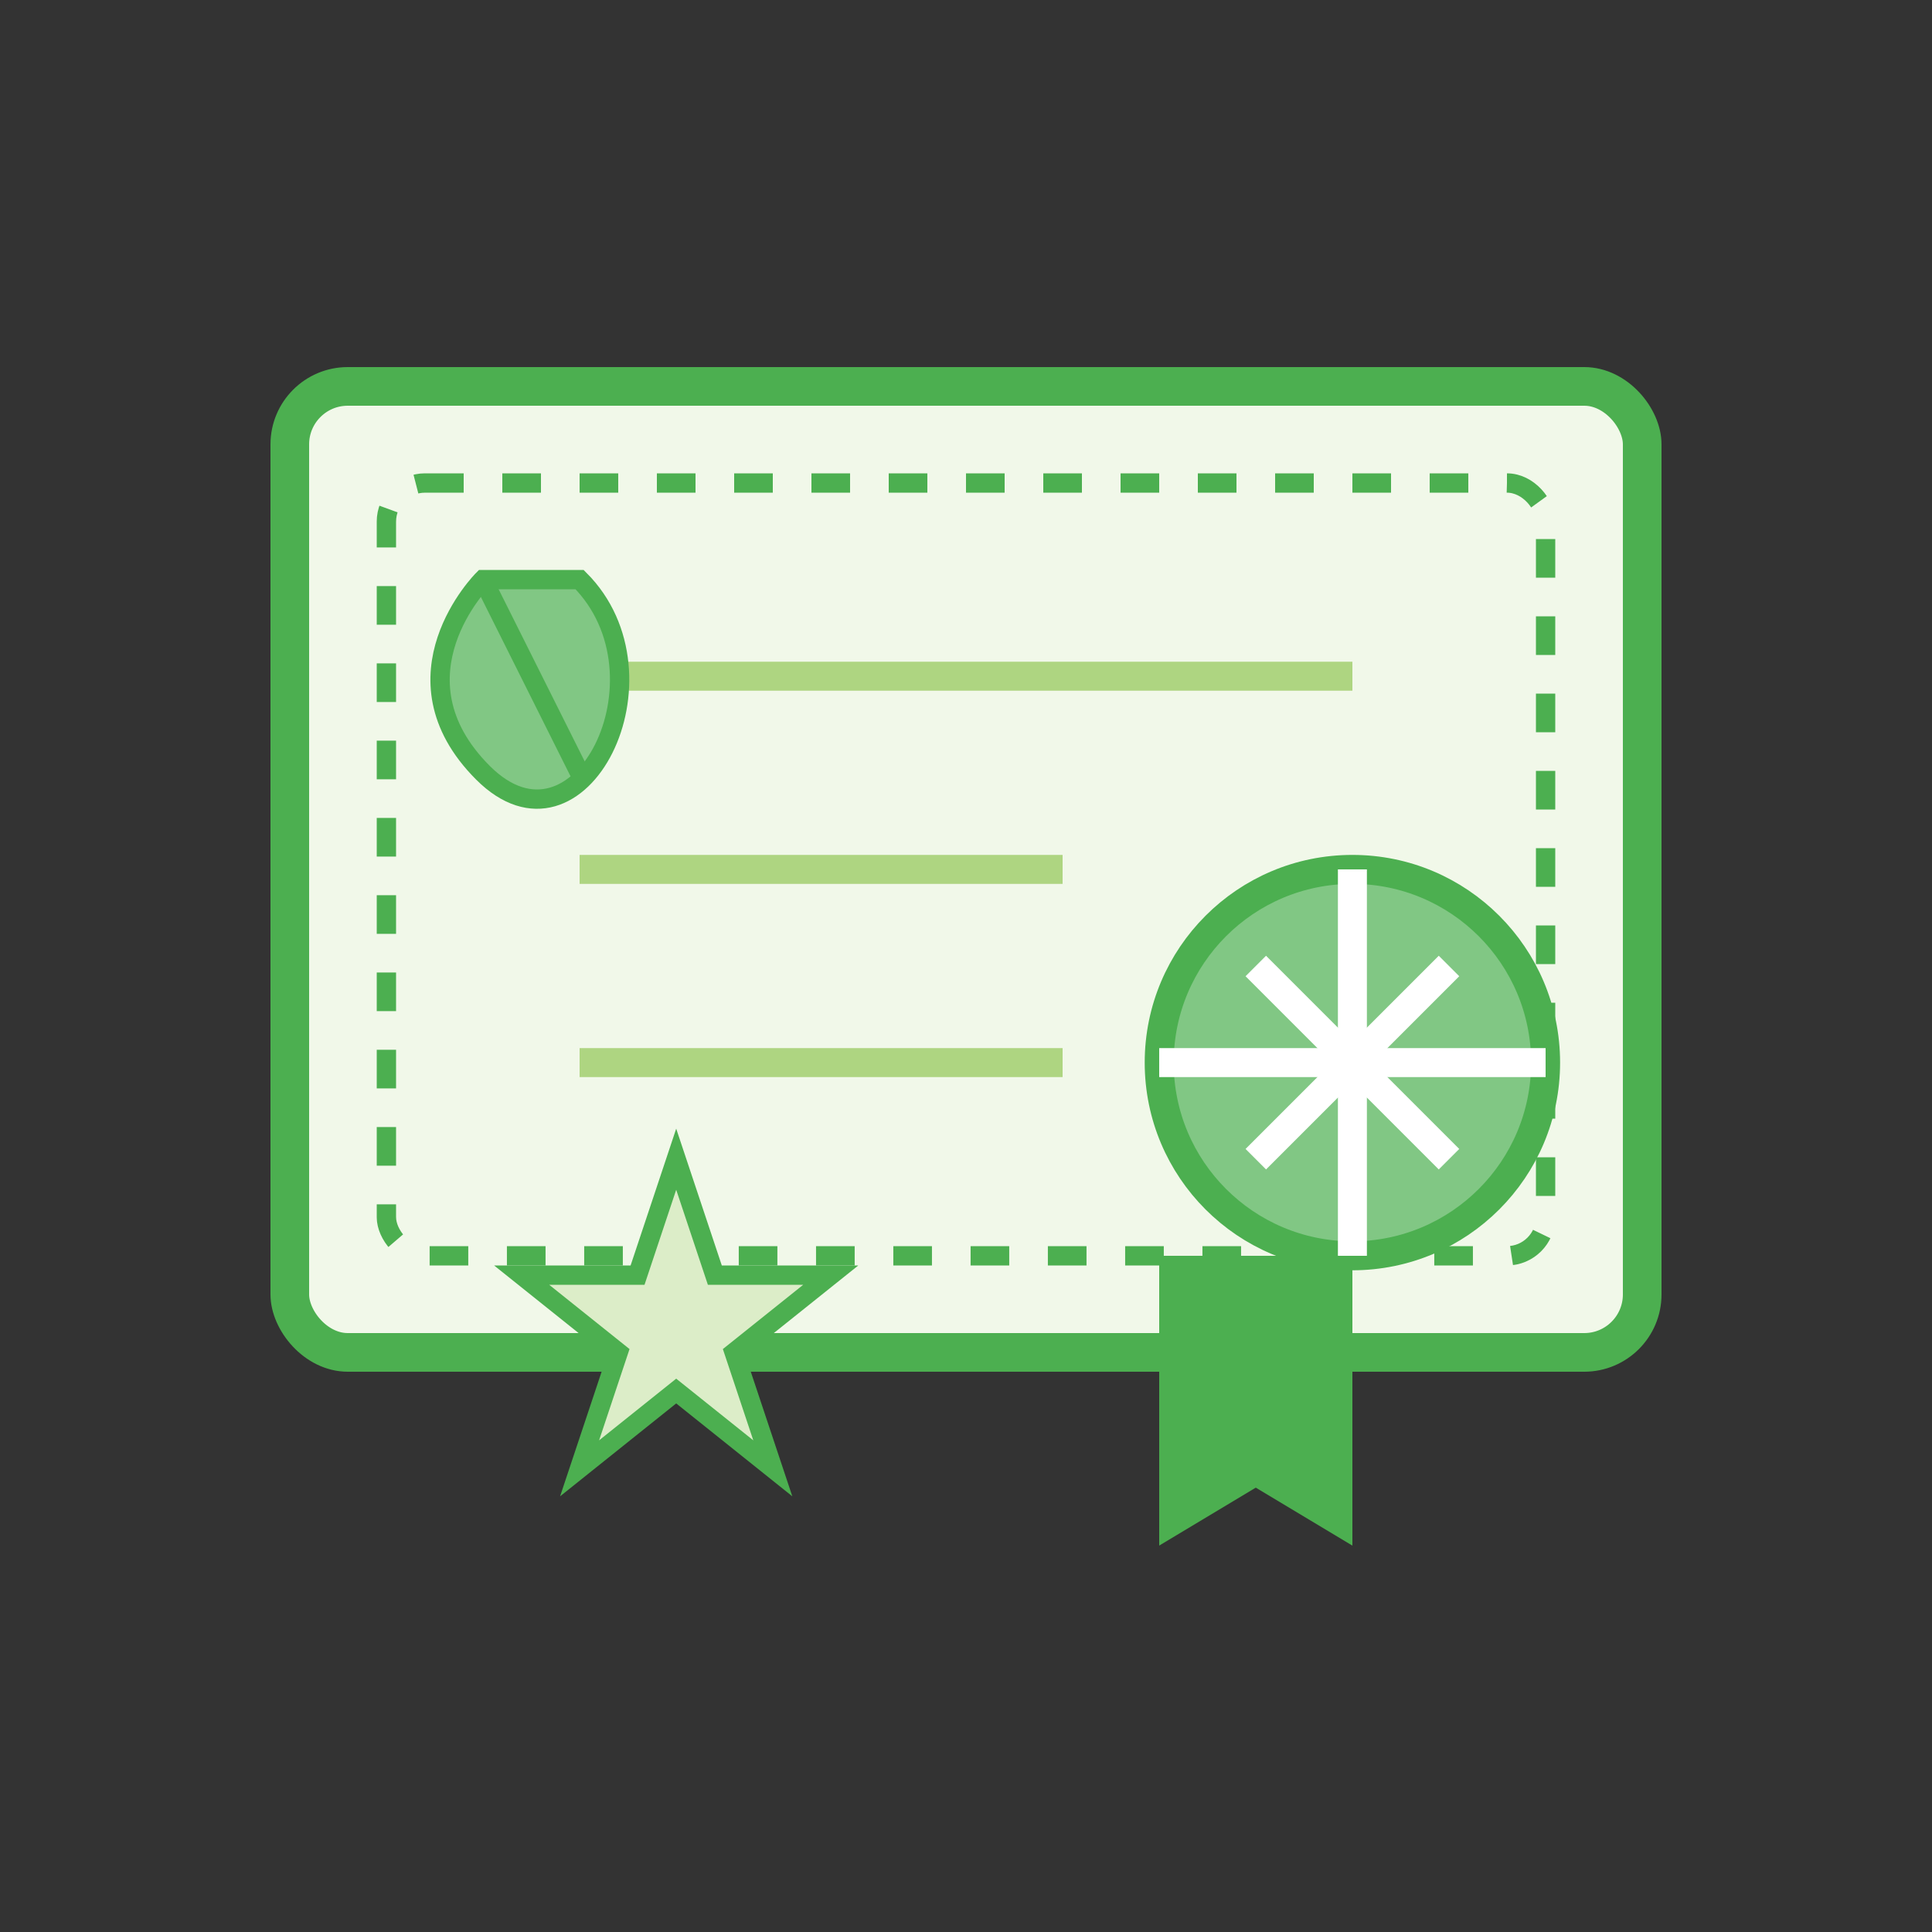 <?xml version="1.0" encoding="UTF-8"?>
<svg width="100" height="100" viewBox="0 0 100 100" xmlns="http://www.w3.org/2000/svg">
  <rect x="0" y="0" width="100" height="100" fill="#333333" stroke="none"/>
  <!-- Certificate Background -->
  <rect x="15" y="20" width="70" height="50" rx="3" ry="3" fill="#F1F8E9" stroke="#4CAF50" stroke-width="2" />
  
  <!-- Certificate Border -->
  <rect x="20" y="25" width="60" height="40" rx="2" ry="2" fill="none" stroke="#4CAF50" stroke-width="1" stroke-dasharray="2,2" />
  
  <!-- Certificate Seal -->
  <circle cx="70" cy="55" r="10" fill="#81C784" stroke="#4CAF50" stroke-width="1.5" />
  <path d="M70 45v20M60 55h20" stroke="#FFFFFF" stroke-width="1.5" />
  <path d="M65 50l10 10M65 60l10-10" stroke="#FFFFFF" stroke-width="1.5" />
  
  <!-- Medal Ribbon -->
  <path d="M70 65v15l-5-3-5 3v-15" fill="#4CAF50" />
  
  <!-- Certificate Lines -->
  <path d="M30 35h40M30 45h25M30 55h25" stroke="#AED581" stroke-width="1.5" />
  
  <!-- Star Emblem -->
  <path d="M35 60l2 6 6 0-5 4 2 6-5-4-5 4 2-6-5-4 6 0z" fill="#DCEDC8" stroke="#4CAF50" stroke-width="1" />
  
  <!-- Leaf Icon -->
  <path d="M25 30c0 0-5 5 0 10s10-5 5-10z" fill="#81C784" stroke="#4CAF50" stroke-width="1" />
  <path d="M25 30l5 10" stroke="#4CAF50" stroke-width="1" />
</svg>